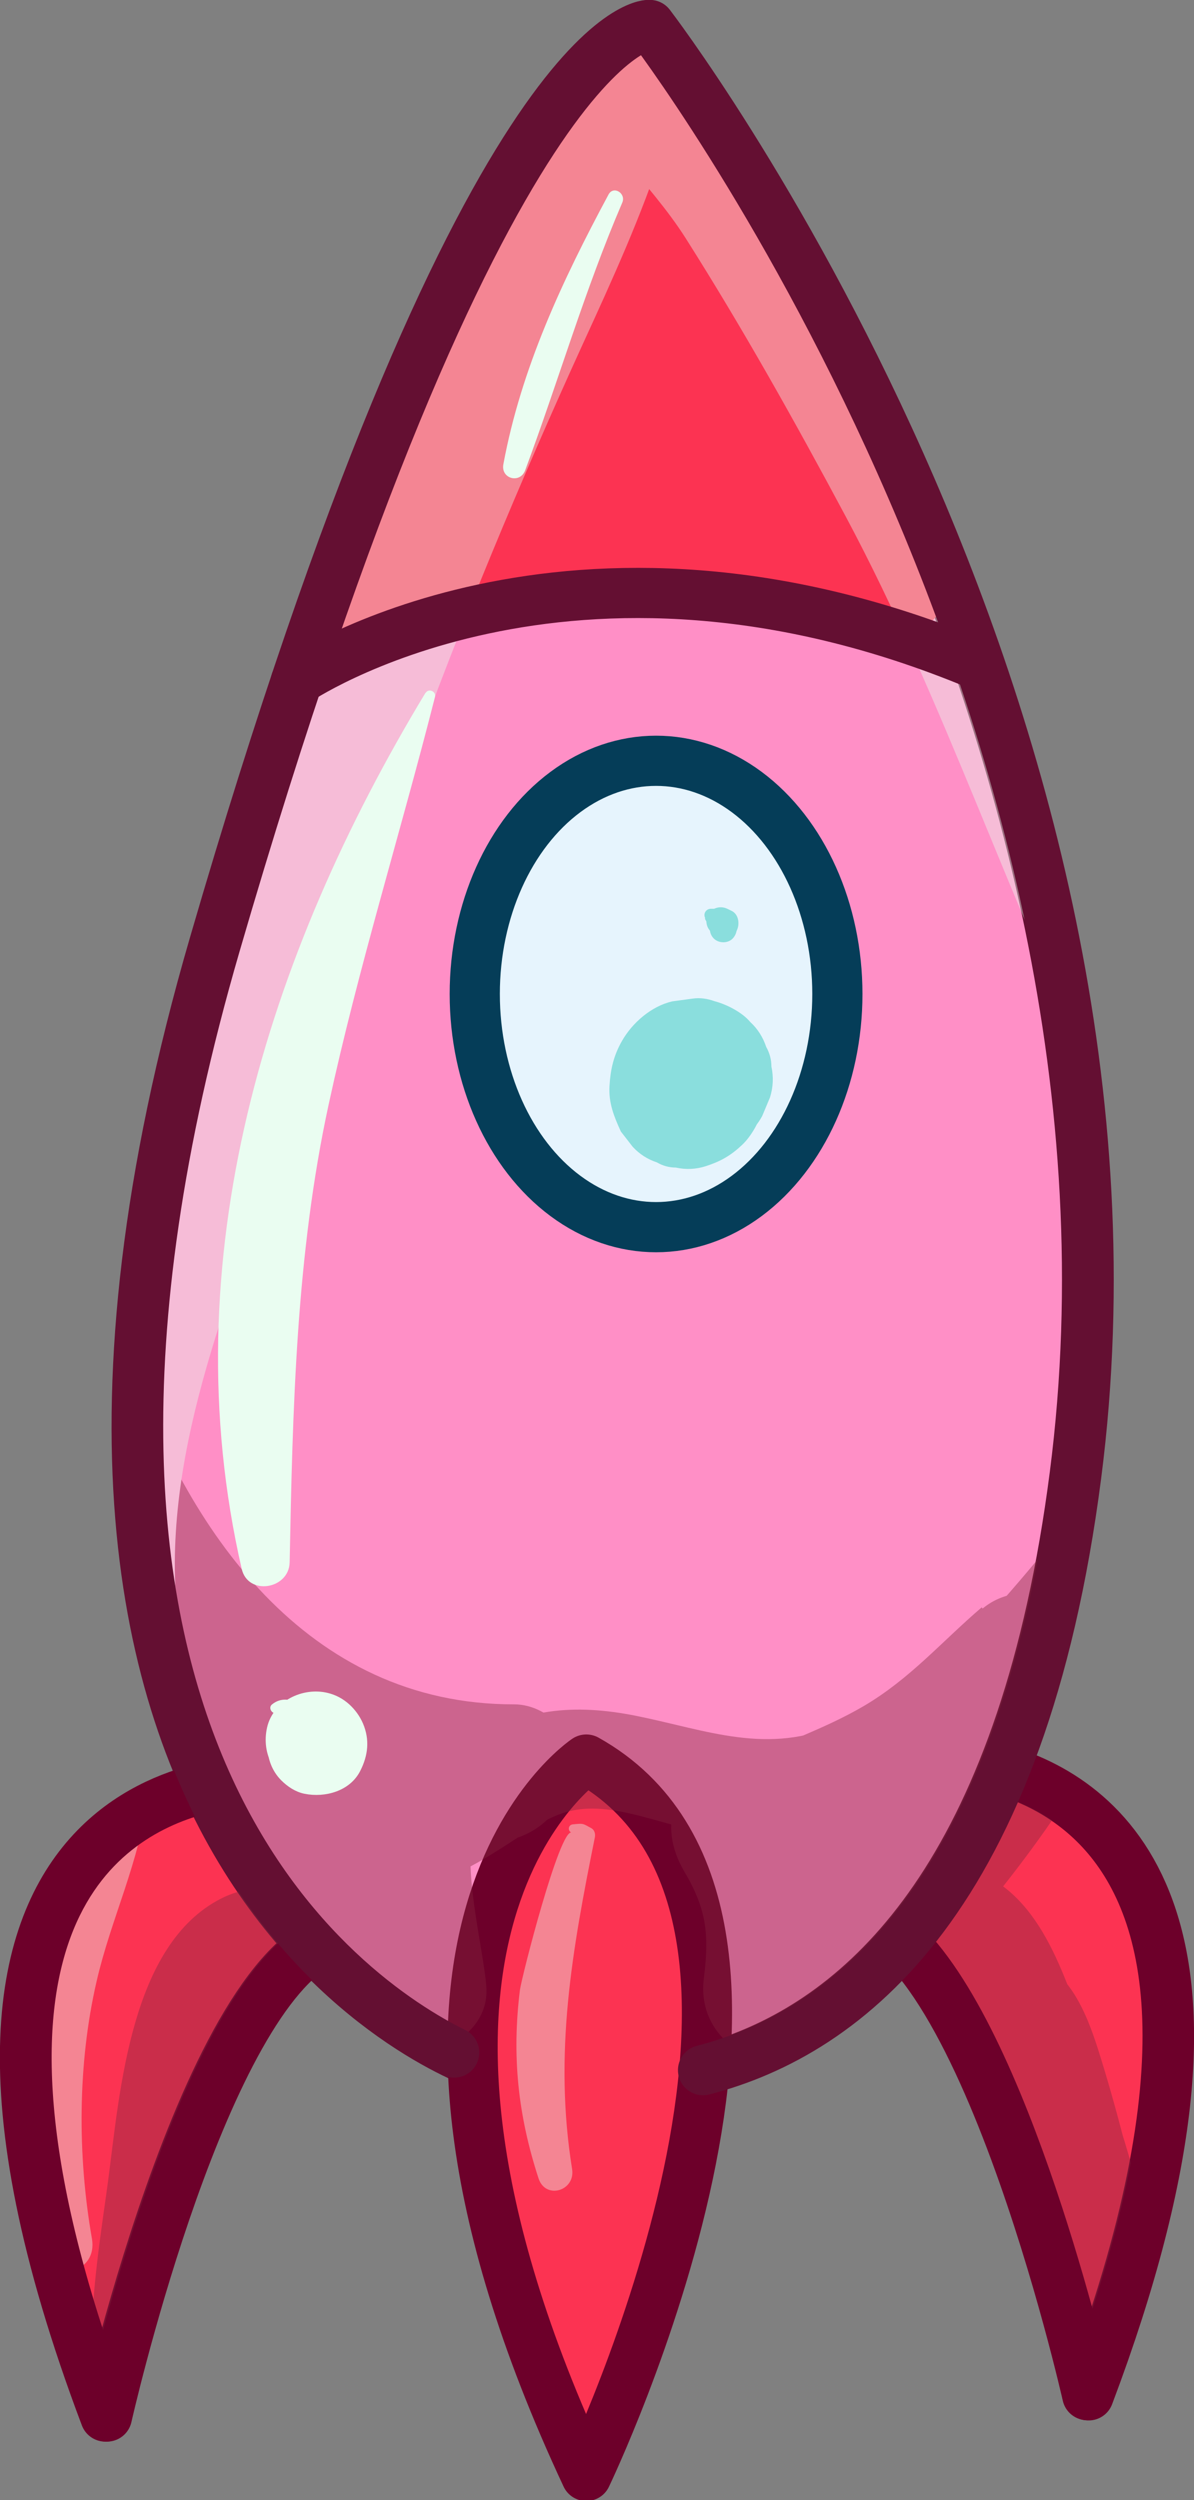 <?xml version="1.0" encoding="UTF-8" standalone="no"?>
<svg
   id="Calque_2"
   data-name="Calque 2"
   viewBox="0 0 59.73 125.01"
   version="1.1"
   sodipodi:docname="rocket.svg"
   width="59.73"
   height="125.01"
   inkscape:version="1.4.2 (f4327f4, 2025-05-13)"
   xmlns:inkscape="http://www.inkscape.org/namespaces/inkscape"
   xmlns:sodipodi="http://sodipodi.sourceforge.net/DTD/sodipodi-0.dtd"
   xmlns="http://www.w3.org/2000/svg"
   xmlns:svg="http://www.w3.org/2000/svg">
  <rect x="0" y="0" width="59.73" height="125.01" fill="#808080" stroke="none"/>
  <sodipodi:namedview
     id="namedview30"
     pagecolor="#ffffff"
     bordercolor="#999999"
     borderopacity="1"
     inkscape:showpageshadow="2"
     inkscape:pageopacity="0"
     inkscape:pagecheckerboard="0"
     inkscape:deskcolor="#d1d1d1"
     inkscape:zoom="4.6284655"
     inkscape:cx="29.815497"
     inkscape:cy="83.504997"
     inkscape:window-width="1920"
     inkscape:window-height="991"
     inkscape:window-x="-9"
     inkscape:window-y="-9"
     inkscape:window-maximized="1"
     inkscape:current-layer="Calque_2" />
  <defs
     id="defs1">
    <style
       id="style1">
      .cls-1 {
        fill: #ff8fc6;
      }

      .cls-1, .cls-2, .cls-3, .cls-4, .cls-5, .cls-6 {
        stroke-linecap: round;
        stroke-linejoin: round;
        stroke-width: 2.51px;
      }

      .cls-1, .cls-6 {
        stroke: #640f32;
      }

      .cls-7, .cls-8, .cls-9, .cls-10, .cls-11 {
        stroke-width: 0px;
      }

      .cls-7, .cls-5 {
        fill: #fc3352;
      }

      .cls-2, .cls-8, .cls-3, .cls-6 {
        fill: none;
      }

      .cls-2, .cls-4 {
        stroke: #053d58;
      }

      .cls-12 {
        clip-path: url(#clippath-1);
      }

      .cls-3, .cls-5 {
        stroke: #6d002a;
      }

      .cls-4 {
        fill: #e6f4fd;
      }

      .cls-13 {
        clip-path: url(#clippath);
      }

      .cls-14 {
        opacity: .41;
      }

      .cls-9 {
        fill: #eafdf1;
      }

      .cls-10 {
        fill: #82263e;
      }

      .cls-11 {
        fill: #8adedd;
      }
    </style>
    <clipPath
       id="clippath">
      <ellipse
         class="cls-8"
         cx="22.05"
         cy="148.8"
         rx="5.34"
         ry="4.17"
         id="ellipse1" />
    </clipPath>
    <clipPath
       id="clippath-1">
      <path
         class="cls-8"
         d="m 44.89,96.99 c 5.39,5.28 9.3,22.63 9.3,22.63 8.89,-23.55 1.01,-29.67 -4.23,-31.24 1.57,-3.9 2.83,-8.75 3.61,-14.75 C 58.51,35.3 32.23,1.11 32.23,1.11 c 0,0 -8.34,0 -21.72,45.97 -5.95,20.43 -4.21,33.68 -0.34,42.13 -5.14,1.16 -14.49,6.58 -5.09,31.47 0,0 4.44,-19.7 10.38,-23.5 3.43,3.67 6.82,5.28 8,5.76 0.06,2.54 0.44,5.46 1.29,8.78 -6.04,0.58 -10.74,5.19 -10.74,10.8 0,6 5.38,10.86 12.02,10.86 0.51,0 1.01,-0.03 1.5,-0.09 0.74,4.34 4.51,7.65 9.07,7.65 5.09,0 9.21,-4.12 9.21,-9.21 0,-4.59 -3.36,-8.39 -7.76,-9.08 0,-0.04 0,-0.08 0,-0.12 0,-3.68 -2.03,-6.93 -5.13,-8.89 0.95,-3.17 1.79,-6.77 2.11,-10.3 3.23,-0.86 6.73,-2.71 9.86,-6.34 z"
         id="path1" />
    </clipPath>
  </defs>
  <g
     id="Layer_1"
     data-name="Layer 1">
    <g
       id="g30">
      <path
         class="cls-5"
         d="m 46.4,87.98 c 0,0 20.44,-1.19 7.99,31.78 0,0 -5.52,-24.54 -12.5,-24.13 -6.98,0.41 4.51,-7.65 4.51,-7.65 z"
         id="path3" />
      <path
         class="cls-5"
         d="m 13.26,89.05 c 0,0 -20.44,-1.19 -7.99,31.78 0,0 5.52,-24.54 12.5,-24.13 6.98,0.41 -4.51,-7.65 -4.51,-7.65 z"
         id="path4" />
      <path
         class="cls-1"
         d="m 24.09,103.25 c 0,0 -27.09,-8.94 -13.38,-56.03 C 24.09,1.24 32.43,1.25 32.43,1.25 c 0,0 26.28,34.19 21.33,72.52 -4.95,38.33 -29.67,29.48 -29.67,29.48 z"
         id="path5" />
      <ellipse
         class="cls-4"
         cx="32.82"
         cy="49.7"
         rx="9.07"
         ry="11.66"
         id="ellipse5" />
      <path
         class="cls-5"
         d="m 29.33,87.98 c 0,0 -12.8,8.46 0,35.82 0,0 13.58,-28.23 0,-35.82 z"
         id="path6" />
      <path
         class="cls-7"
         d="M 32.07,8.93 C 32.63,8.55 33.1,8.08 33.48,7.52 L 30.9,5.53 30.23,6.54 33.88,8.08 34.47,6.6 C 35.48,4.05 31.4,2.43 30.09,4.75 l -0.82,1.46 4.48,2.62 C 34.18,7.82 34.5,7.03 34.79,5.97 35.57,3.05 31.2,0.99 29.77,3.85 28.34,6.71 26.87,9.2 24.92,11.64 l 5.57,4.29 c 0.4,-0.92 0.83,-1.83 1.28,-2.73 l -7.13,-3.01 c -2.52,6.04 -4.03,13.12 -7.63,18.6 -1.49,2.27 1.39,4.74 3.56,3.56 4.13,-2.25 9.18,-3.64 13.92,-3.44 3.77,0.16 6.3,3.02 10.09,3.05 2.01,0.01 3.87,-2.55 2.5,-4.36 -3.14,-4.16 -6.6,-8.03 -9.91,-12.04 -2.31,-2.81 -7.51,0.21 -6.2,3.61 0.45,2.09 2.01,3.11 4.67,3.07 l -5,1.32 -2.1,-1.22 c 1.64,5.55 10.53,4.69 10.33,-1.4 -0.15,-4.36 -1.14,-8.41 -2.23,-12.62 l -9.46,2.61 c 1.72,5.51 5.88,8.88 8.52,13.83 2.64,4.95 10.96,0.42 7.87,-4.6 -0.53,-0.86 -1.05,-1.72 -1.58,-2.58 -2.85,-4.65 -9.71,-0.57 -7.27,4.25 0.95,1.89 1.58,3.87 2.58,5.74 1.66,3.11 7.02,1.77 6.78,-1.84 -0.16,-2.54 -0.89,-4.74 -1.66,-7.15 l -8.12,2.24 c 0.32,0.95 0.63,1.9 0.95,2.84 l 8.33,-3.51 c -2,-4.21 -5.8,-7.21 -6.94,-11.84 -1.29,-5.27 -10.02,-4.29 -9.63,1.3 0.27,3.8 1.24,7.51 1.35,11.31 l 10.33,-1.4 c -1.02,-3.51 -3.92,-7.04 -8.04,-5.9 -4.12,1.14 -5.33,6.7 -3.74,10.24 1.59,3.54 6.01,5.33 9.52,3.44 4.36,-2.35 3.82,-7.49 1.33,-11.01 l -5.08,5.08 c 3.66,2.77 6.83,6.29 9.85,9.73 l 2.82,-4.84 c -4.87,-2.05 -7.69,-4.12 -13.26,-3.58 -5.2,0.5 -9.73,2.47 -14.15,5.17 l 3.56,3.56 c 4.72,-6.23 9.21,-11.17 10.66,-19.16 0.89,-4.9 -6.56,-7.03 -7.53,-2.07 -0.18,1.01 -0.39,2.01 -0.62,3.01 -0.82,3.74 4.56,6.48 6.48,2.73 1.65,-3.23 3.11,-6.54 4.31,-9.96 L 29.5,4.5 c -0.05,0.8 -0.21,1.57 -0.48,2.32 -0.91,3.22 4.1,4.59 5,1.38 l 0.45,-1.61 -4.7,-0.64 0.2,1.58 c 0.31,2.47 3.98,2.65 3.99,0 V 6.34 c 0.02,-2.12 -3.18,-2.1 -3.28,0 -0.04,0.97 0,1.3 0.13,2.23 0.09,0.62 0.87,0.64 1.26,0.33 v 0 z"
         id="path7" />
      <g
         class="cls-14"
         id="g9">
        <g
           class="cls-13"
           clip-path="url(#clippath)"
           id="g8" />
      </g>
      <g
         class="cls-14"
         id="g19">
        <g
           class="cls-12"
           clip-path="url(#clippath-1)"
           id="g18">
          <path
             class="cls-10"
             d="m 11.06,94.93 c -4.53,2.3 -5.06,9.61 -5.65,14.1 -0.59,4.49 -2.49,14.27 2.55,16.76 4.74,2.34 6.3,-3.26 6.18,-6.84 -0.23,-6.94 1.49,-12.98 2.52,-19.71 0.5,-3.29 -2.45,-5.91 -5.6,-4.31 z"
             id="path9" />
          <path
             class="cls-10"
             d="m 48.74,99.61 c 0.3,-1.3 0.17,-1.49 -0.37,-0.56 -0.26,0.44 -0.39,0.92 -0.39,1.44 -0.42,1.67 -0.02,3.46 0.23,5.12 0.65,4.19 1.58,8.38 2.47,12.53 1.07,5.03 8.58,2.87 7.66,-2.11 -0.81,-4.36 -1.75,-8.68 -3.45,-12.79 -1.36,-3.28 -2.27,-7.86 -5.66,-9.5 -1.37,-0.66 -2.9,-0.12 -3.38,1.38 -1.12,3.49 1.16,7.13 2,10.57 1.01,4.14 2.08,8.26 2.84,12.46 l 7.66,-2.11 c -0.95,-4.12 -1.84,-8.32 -3.05,-12.37 -0.78,-2.58 -1.58,-5.44 -4.47,-6.1 -0.69,-0.16 -1.42,0.21 -1.61,0.92 l -0.69,0.83 c -0.15,0.15 0.04,0.42 0.23,0.3 v 0 z"
             id="path10" />
          <path
             class="cls-10"
             d="m 55.66,70.27 c 1.51,2.89 -6.8,10.92 -8.51,13.23 -3.21,4.33 -6.77,8.38 -10.59,12.18 l 7.85,3.25 c 0.19,-3.62 -0.66,-6.7 -2.74,-9.68 -3.12,-4.47 -10.3,-0.5 -7.43,4.34 1.13,1.91 1.24,3.19 0.97,5.33 -0.52,4.15 5.26,5.79 7.85,3.25 5.29,-5.2 10.33,-11.19 13.51,-17.94 2.48,-5.25 3.34,-9.74 -0.31,-14.44 -0.28,-0.36 -0.79,0.1 -0.6,0.46 v 0 z"
             id="path11" />
          <path
             class="cls-10"
             d="m 37.46,92.03 c 6.5,2.36 14.61,-2.42 16.74,-8.72 1.18,-3.5 -3.65,-4.91 -5.55,-2.34 -1.57,2.13 -4.24,4.11 -6.65,5.21 -3.55,1.62 -6.67,0.32 -10.15,-0.38 -3.12,-0.63 -5.8,-0.4 -8.46,1.4 -2.66,1.8 -4.18,3.05 -7.06,0.43 -1.59,-1.45 -2.67,-3.53 -3.7,-5.39 -2.59,-4.68 -4.69,-9.55 -6.3,-14.65 l -5.42,1.5 c 4,11.33 11.63,22.14 24.83,22.11 l -2.88,-3.78 c 1.58,-1.01 1.66,-1.39 0.23,-1.15 -0.59,-0.05 -1.18,-0.02 -1.77,0.1 -1.07,0.26 -2.1,0.59 -2.87,1.46 -2.38,2.72 -0.92,8.31 -0.74,11.52 l 6.17,-1.67 c -1.28,-3.01 -2.58,-6.01 -3.87,-9 -1.12,-2.59 -5.65,-1.92 -6.13,0.8 -0.48,2.72 -0.45,4.97 0.29,7.59 l 5.62,-3.27 c -0.88,-1.65 -1.26,-1.68 -1.13,-0.08 0.16,-0.6 0.16,-1.19 0,-1.79 -0.34,-0.84 -0.46,-1.48 -1.21,-2.11 -1.55,-1.27 -3.66,-1.16 -4.79,0.62 l -0.17,0.26 c -0.86,1.35 -0.26,3.21 1.05,4.01 l 0.19,0.12 c 2.06,1.26 4.97,-0.84 4.19,-3.22 l -0.07,-0.21 -2.05,3.61 0.3,-0.09 -3.75,-2.13 c -0.11,-0.6 0.06,-2.92 -0.25,-0.63 -0.1,0.76 -0.25,1.21 -0.08,2.02 0.36,1.73 1.93,3.07 3.02,4.37 2.22,2.65 6.49,-0.2 5.62,-3.27 -0.52,-1.31 -0.62,-2.64 -0.31,-4.02 l -6.13,0.8 c 1.31,2.99 2.61,5.98 3.94,8.96 1.33,2.98 6.4,1.5 6.17,-1.67 -0.13,-1.85 -1.28,-6.23 -0.56,-7.9 -0.55,1.28 -0.79,0.97 1.11,0.68 1.9,-0.29 3,-1.26 3.73,-3.13 0.73,-1.87 -1.1,-3.78 -2.88,-3.78 C 15.34,85.24 9.3,76.51 6.32,67.59 5.18,64.18 -0.14,65.58 0.9,69.09 c 2.45,8.28 7.92,26.26 19.22,25.29 1.93,-0.16 3.35,-0.95 4.93,-1.95 2.37,-1.5 3.28,-2.45 6.34,-1.78 1.68,0.37 3.28,0.99 5.01,1.19 6.73,0.76 10.99,-3.65 16.39,-6.7 l -3.68,-4.77 c -2.01,1.72 -3.59,3.58 -5.91,4.94 -2,1.17 -4.2,1.87 -6.26,2.92 -1.72,0.88 -1.06,3.24 0.5,3.81 v 0 z"
             id="path12" />
          <path
             class="cls-9"
             d="M 34.05,-3.13 C 28,2.59 23.27,8.12 19.64,15.7 16.01,23.28 13.11,30.55 10.74,38.28 6.4,52.46 2.38,68.78 6.86,83.34 c 0.46,1.49 2.61,0.87 2.31,-0.64 -1.61,-8.14 1.69,-16.25 4.36,-23.79 2.43,-6.86 4.51,-13.85 6.98,-20.7 2.47,-6.85 5.5,-14.12 8.66,-21.04 2.89,-6.31 5.95,-12.96 5.51,-20.04 -0.02,-0.32 -0.4,-0.5 -0.64,-0.27 v 0 z"
             id="path15" />
          <path
             class="cls-9"
             d="m 28.67,3.58 c 1.02,3.24 3.77,5.4 5.63,8.33 2.86,4.51 5.49,9.21 8.01,13.92 5.01,9.37 8.22,19.49 12.93,28.97 0.57,1.14 2.39,0.58 2.36,-0.64 C 57.39,43.58 53.51,33.37 49.33,23.78 46.19,16.6 41.15,2.92 32.31,1.28 31,1.04 29.88,1.46 29.13,2.57 c -0.18,0.26 -0.57,0.67 -0.47,1 v 0 z"
             id="path16" />
          <path
             class="cls-9"
             d="m 6.98,89.6 c -7.94,3.79 -7.81,16.15 -4.92,23.04 0.65,1.55 2.83,1 2.54,-0.7 C 3.87,107.79 3.88,103.19 4.83,99.08 5.55,95.93 7,93.07 7.37,89.83 7.39,89.62 7.14,89.53 6.98,89.61 v 0 z"
             id="path17" />
          <path
             class="cls-9"
             d="m 28.6,91.63 c -0.6,-0.23 -2.51,7.25 -2.59,7.87 -0.41,3.3 -0.1,6.26 0.93,9.42 0.35,1.08 1.85,0.63 1.68,-0.46 -0.93,-5.79 0,-10.94 1.14,-16.6 0.03,-0.17 -0.02,-0.36 -0.18,-0.45 -0.46,-0.25 -0.39,-0.24 -0.92,-0.19 -0.24,0.02 -0.28,0.33 -0.06,0.42 v 0 z"
             id="path18" />
        </g>
      </g>
      <path
         class="cls-6"
         d="m 14.8,34.07 c 0,0 13.63,-9.37 34.13,-0.83"
         id="path19" />
      <path
         class="cls-3"
         d="m 50.23,88.52 c 5.23,1.58 13.12,7.7 4.23,31.25 0,0 -3.77,-16.75 -9.01,-22.34"
         id="path21" />
      <path
         class="cls-3"
         d="m 9.69,89.55 c -5.23,1.52 -13.3,7.56 -4.34,31.28 0,0 4.39,-19.52 10.29,-23.45"
         id="path22" />
      <path
         class="cls-6"
         d="M 22.72,102.63 C 17.3,99.95 -0.98,87.63 10.78,47.22 24.17,1.24 32.51,1.25 32.51,1.25 c 0,0 26.28,34.19 21.33,72.52 -2.72,21.05 -11.4,27.87 -18.67,29.74"
         id="path23" />
      <path
         class="cls-9"
         d="m 21.28,34.65 c -7.94,13.14 -12.73,28.37 -9.19,43.79 0.31,1.37 2.37,1.03 2.4,-0.32 0.15,-7.65 0.32,-15.38 1.95,-22.89 1.48,-6.83 3.6,-13.61 5.32,-20.38 0.07,-0.28 -0.32,-0.45 -0.47,-0.2 v 0 z"
         id="path25" />
      <path
         class="cls-9"
         d="m 13.86,85.66 c 0.22,-0.07 0.38,0.03 0.49,0.22 l 0.08,-0.62 -0.32,0.34 c -0.66,0.7 -0.87,1.69 -0.49,2.58 0.38,0.89 1.21,1.45 2.16,1.45 0.54,0 0.82,-0.13 1.3,-0.35 0.75,-0.34 1.25,-1.34 1.22,-2.13 -0.04,-1.16 -0.72,-2.21 -1.9,-2.5 -1.25,-0.31 -2.74,0.4 -3.04,1.73 -0.3,1.33 0.4,2.64 1.73,3.04 l 0.08,0.03 -1.09,-0.64 0.06,0.07 -0.64,-1.1 0.02,0.09 v -1.32 c 0,0 -0.02,0.1 -0.03,0.15 l 0.62,-1.07 -0.05,0.04 c -0.42,0.35 -0.71,1.13 -0.69,1.67 0.03,0.63 0.24,1.21 0.69,1.67 0.32,0.32 0.72,0.59 1.17,0.68 1.03,0.21 2.28,-0.13 2.79,-1.14 0.4,-0.78 0.48,-1.57 0.14,-2.37 -0.31,-0.72 -0.96,-1.35 -1.75,-1.52 l -1.32,4.77 h 0.06 C 14.66,89.06 14.17,88.68 13.67,88.3 l 0.03,0.04 -0.34,-1.25 c 0.03,0.24 0.06,0.48 0.1,0.72 0.32,0.76 0.33,0.79 0.04,0.09 l 1.65,-2.91 -0.5,0.14 0.39,0.05 c -0.5,-0.22 -0.99,-0.32 -1.44,0.05 -0.2,0.17 0.02,0.5 0.25,0.43 v 0 z"
         id="path26" />
      <path
         class="cls-9"
         d="m 30.44,9.73 c -2.3,4.28 -4.37,8.68 -5.26,13.49 -0.13,0.72 0.83,0.98 1.09,0.3 1.66,-4.45 2.98,-9.02 4.86,-13.39 0.2,-0.46 -0.44,-0.87 -0.69,-0.4 z"
         id="path27" />
      <path
         class="cls-11"
         d="m 32.68,52.45 -0.03,0.05 0.42,-0.55 c -0.05,0.06 -0.1,0.12 -0.17,0.17 l 0.56,-0.43 c -0.08,0.06 -0.16,0.11 -0.26,0.15 l 0.69,-0.29 c -0.08,0.03 -0.15,0.05 -0.23,0.06 l 0.78,-0.11 c -0.1,0.01 -0.2,0.01 -0.3,0 l 0.81,0.11 c 0,0 -0.08,-0.02 -0.11,-0.03 l 1.84,1.42 -0.02,-0.04 0.31,0.74 c 0,0 -0.03,-0.08 -0.04,-0.13 l 0.11,0.83 c 0,0 0,-0.09 0,-0.13 l -0.11,0.84 c 0,0 0.02,-0.09 0.04,-0.13 l -0.32,0.76 c 0,0 0.04,-0.08 0.07,-0.12 l -0.5,0.65 c 0.04,-0.05 0.08,-0.09 0.13,-0.14 l -0.65,0.5 c 0,0 0.08,-0.05 0.12,-0.07 l -0.77,0.33 c 0,0 0.08,-0.03 0.13,-0.04 l -0.87,0.12 c 0,0 0.06,0 0.09,0 l -0.87,-0.12 c 0,0 0.09,0.02 0.13,0.04 l -0.79,-0.33 c 0,0 0.05,0.03 0.08,0.05 l -0.67,-0.52 0.03,0.03 -0.52,-0.67 0.02,0.03 -0.34,-0.8 c 0,0 0.02,0.07 0.03,0.11 l -0.12,-0.9 c 0,0 0,0.08 0,0.11 l 0.12,-0.91 c 0,0 -0.02,0.08 -0.03,0.11 l 0.35,-0.83 c -0.02,0.05 -0.05,0.09 -0.08,0.14 l 0.55,-0.71 c 0,0 -0.07,0.08 -0.11,0.11 l 0.73,-0.56 c 0,0 -0.09,0.06 -0.14,0.08 l 0.87,-0.37 c 0,0 -0.05,0.02 -0.07,0.02 l 0.98,-0.13 c 0,0 -0.07,0 -0.11,0 l 0.99,0.13 c 0,0 -0.05,-0.01 -0.08,-0.02 l 0.9,0.38 -0.04,-0.02 1.87,3.26 c 0,-0.09 -0.01,-0.18 0,-0.27 l -0.14,1.01 c 0.01,-0.07 0.03,-0.13 0.05,-0.2 l -0.38,0.91 c 0.03,-0.07 0.06,-0.12 0.1,-0.18 l -0.6,0.78 c 0.04,-0.05 0.09,-0.1 0.14,-0.14 l -0.78,0.6 0.06,-0.03 -0.92,0.39 0.06,-0.02 -1.03,0.14 H 34.7 C 34.05,57.5 33.4,57.32 32.75,57.14 l 0.05,0.03 -1.39,-1.39 c 0,0 0.02,0.04 0.04,0.06 l -0.39,-0.92 v 0.03 c -0.03,-0.34 -0.08,-0.68 -0.13,-1.02 v 0.03 c 0.05,-0.34 0.09,-0.67 0.14,-1.01 v 0.02 c 0.32,-0.56 0.64,-1.11 0.96,-1.67 h -0.01 c 0.89,-0.35 1.77,-0.72 2.66,-1.09 h -0.02 c -0.51,-0.02 -0.99,0.09 -1.44,0.32 -0.46,0.15 -0.86,0.41 -1.2,0.77 -0.68,0.74 -1.06,1.62 -1.09,2.64 -0.06,1.7 1.2,3.24 2.8,3.67 1.6,0.43 3.58,-0.28 4.4,-1.81 l 0.39,-0.93 c 0.16,-0.51 0.18,-1.03 0.07,-1.54 0,-0.35 -0.09,-0.68 -0.26,-0.98 -0.16,-0.48 -0.42,-0.9 -0.8,-1.25 -0.41,-0.49 -1.18,-0.88 -1.79,-1.04 -0.36,-0.13 -0.72,-0.18 -1.08,-0.13 l -1.03,0.14 c -1.04,0.24 -1.99,1.06 -2.51,1.97 -0.42,0.73 -0.58,1.42 -0.63,2.26 -0.05,0.84 0.22,1.52 0.57,2.28 l 0.59,0.76 c 0.34,0.37 0.75,0.63 1.21,0.78 0.29,0.17 0.61,0.26 0.95,0.26 0.5,0.11 1,0.09 1.5,-0.07 0.74,-0.24 1.25,-0.53 1.81,-1.06 0.47,-0.44 0.86,-1.16 1.04,-1.78 0.29,-1.03 0.17,-2.22 -0.38,-3.15 -0.55,-0.93 -1.33,-1.48 -2.33,-1.81 -1.23,-0.4 -2.68,0.06 -3.58,0.95 -0.25,0.25 -0.49,0.55 -0.65,0.86 -0.08,0.15 -0.3,0.6 -0.36,0.9 -0.06,0.24 -0.13,0.68 -0.12,0.94 0.01,0.65 0.15,1.24 0.47,1.8 0.42,0.73 1.17,1.32 1.99,1.55 0.88,0.24 1.82,0.06 2.58,-0.42 0.59,-0.37 0.88,-0.7 1.28,-1.26 0.4,-0.56 0.6,-1.35 0.6,-2.06 l -0.1,-0.71 c -0.08,-0.35 -0.24,-0.65 -0.48,-0.91 -0.34,-0.44 -0.83,-0.83 -1.39,-0.96 -0.47,-0.11 -0.95,-0.11 -1.42,0 -0.68,0.15 -1.23,0.68 -1.6,1.23 v 0 z"
         id="path28" />
      <path
         class="cls-11"
         d="m 35.26,45.93 0.15,0.29 -0.07,-0.26 c -0.02,0.23 0.04,0.45 0.22,0.62 0.09,0.08 0.19,0.15 0.29,0.22 0.14,0.11 0.4,0.12 0.56,0.07 0.16,-0.05 0.35,-0.18 0.44,-0.33 0.17,-0.32 0.11,-0.83 -0.26,-1 -0.11,-0.05 -0.23,-0.12 -0.34,-0.15 -0.24,-0.06 -0.45,-0.01 -0.65,0.12 l 0.26,-0.07 h -0.32 c -0.24,0.02 -0.37,0.26 -0.26,0.47 v 0 z"
         id="path29" />
      <path
         class="cls-11"
         d="m 35.4,45.85 0.24,0.56 v -0.38 c -0.18,0.28 -0.18,0.64 0.06,0.89 0.24,0.25 0.71,0.27 0.96,0 0.25,-0.27 0.28,-0.71 0,-0.96 -0.26,-0.24 -0.6,-0.25 -0.89,-0.06 h 0.38 l -0.56,-0.24 c -0.13,-0.06 -0.25,0.06 -0.19,0.19 z"
         id="path30" />
    </g>
  </g>
</svg>
